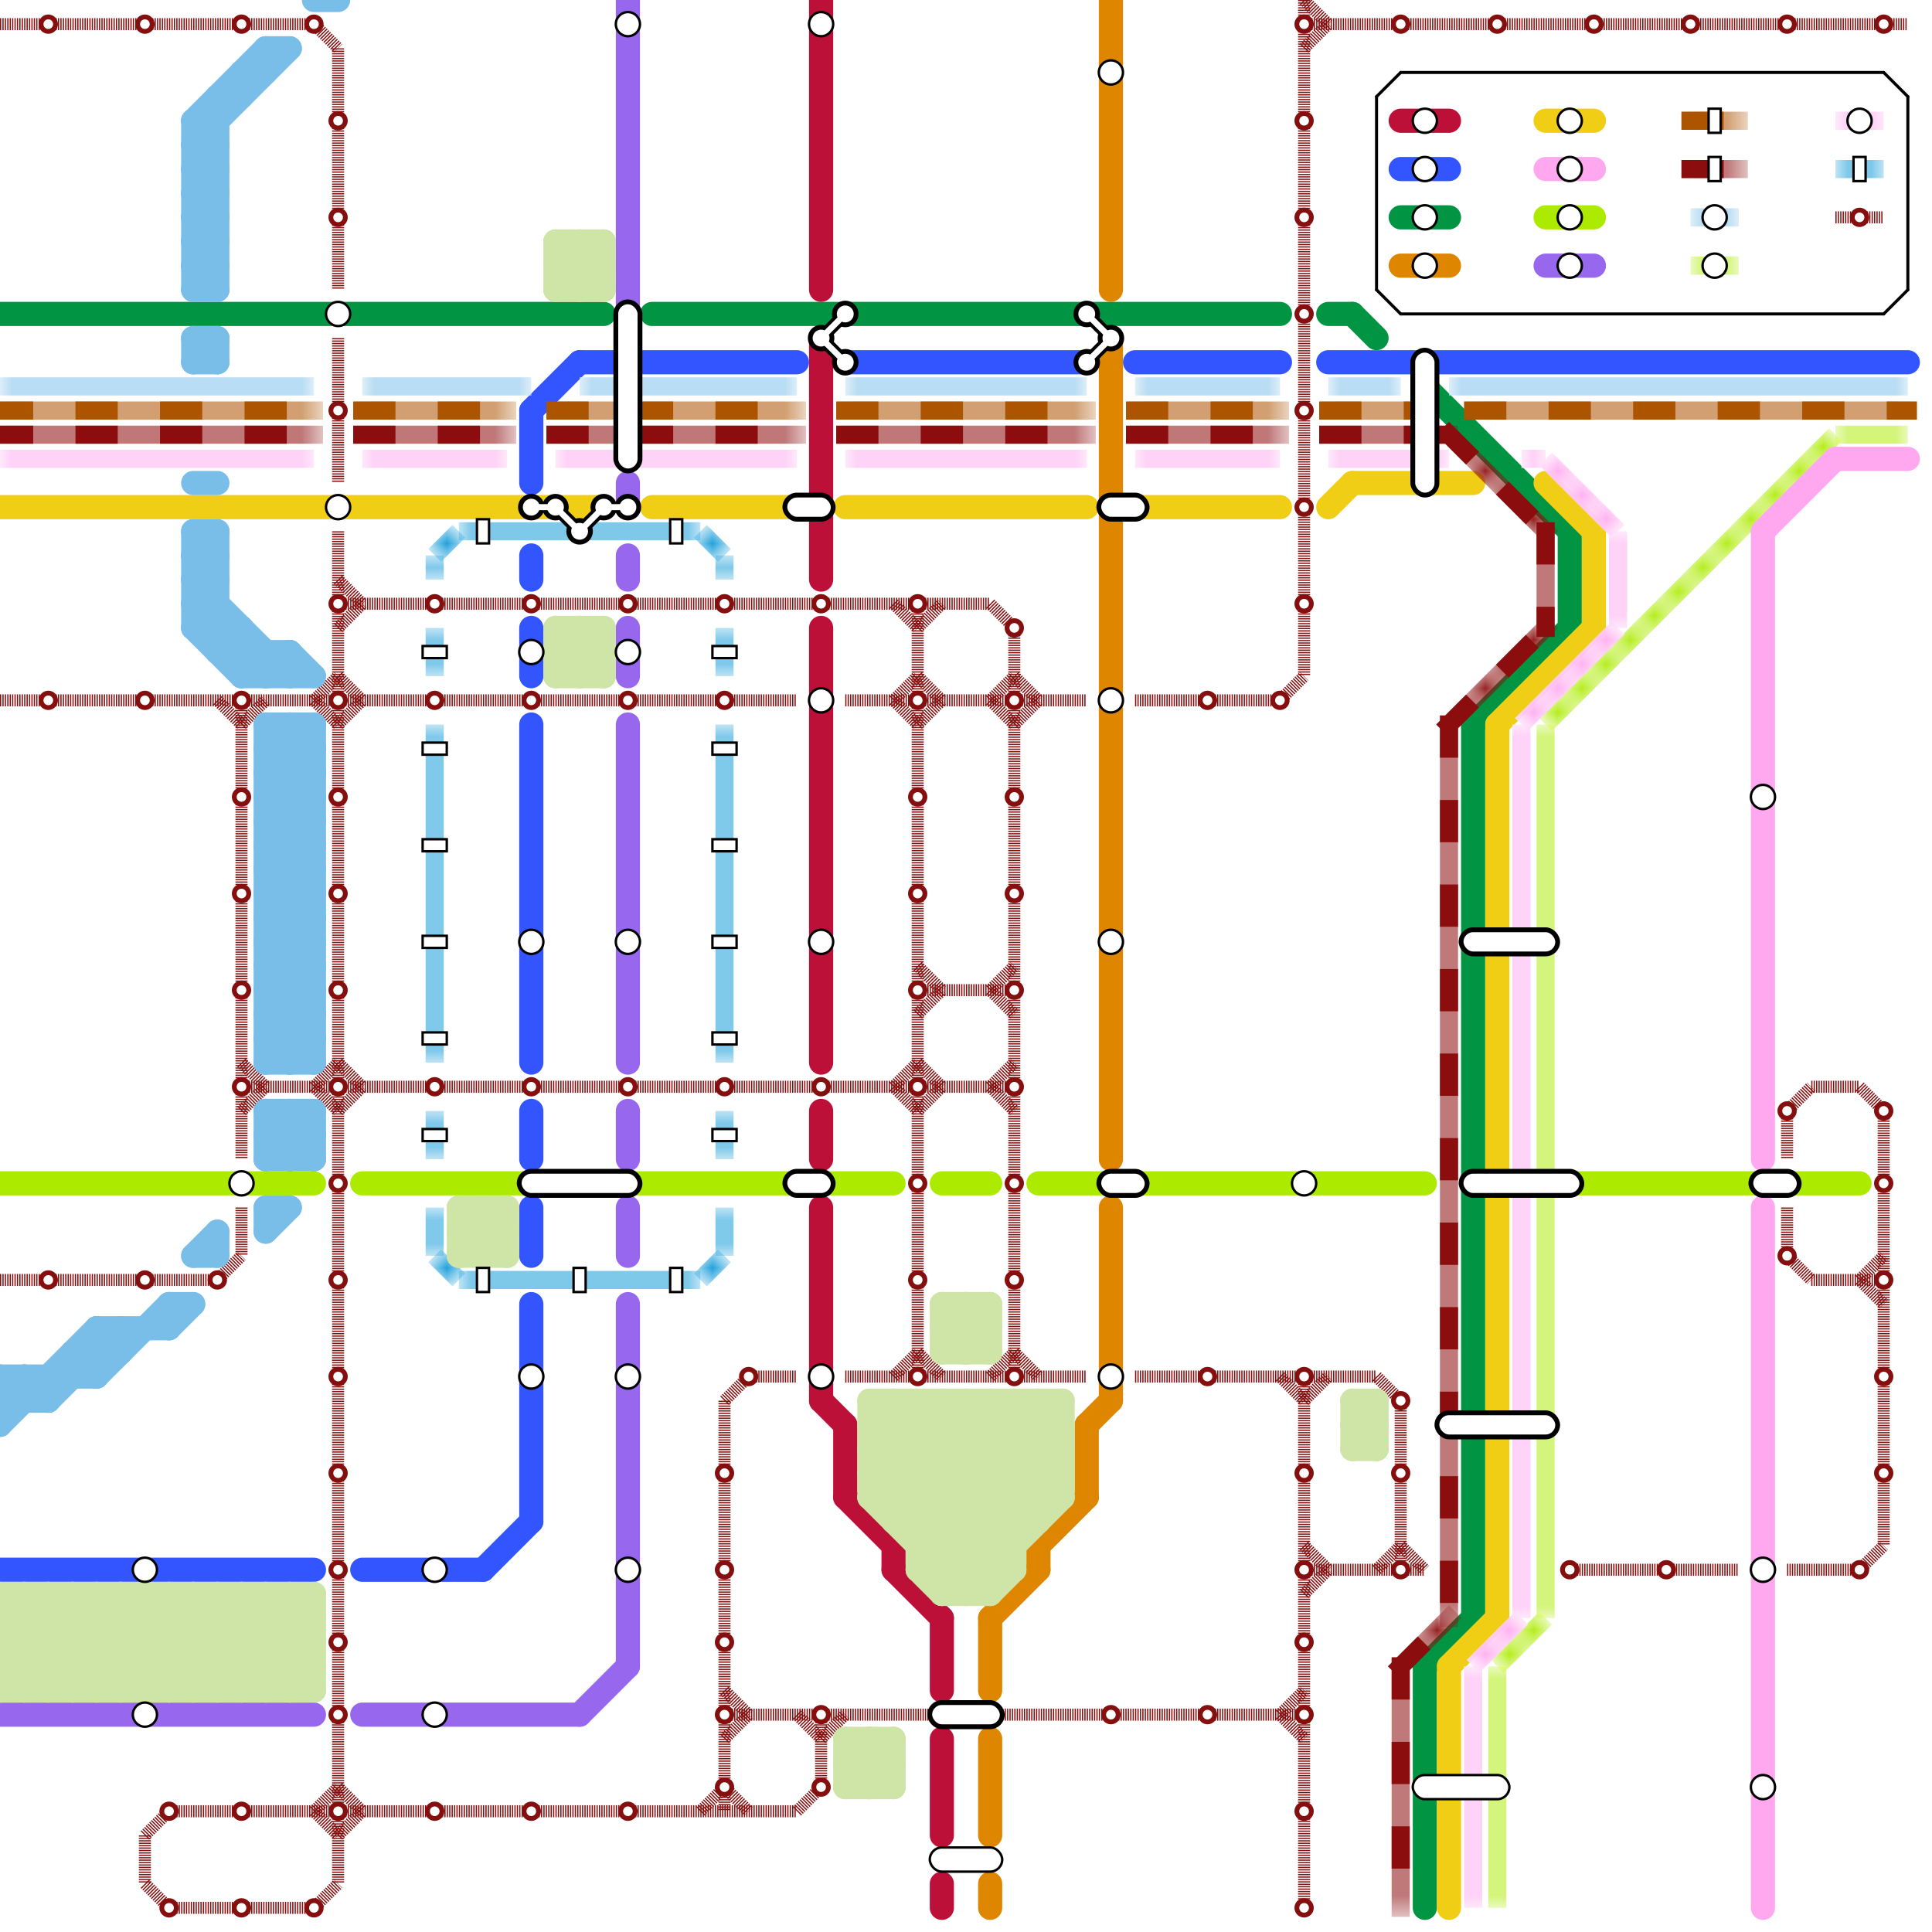 
<svg version="1.1" xmlns="http://www.w3.org/2000/svg" viewBox="0 0 80 80">
<style>text { font: 1px Helvetica; font-weight: 600; white-space: pre; dominant-baseline: central; } line { stroke-width: 1; fill: none; stroke-linecap: round; stroke-linejoin: round; } .c0 { stroke: #009443 } .c1 { stroke: #df8600 } .c2 { stroke: #bd1038 } .c3 { stroke: #aceb00 } .c4 { stroke: #f0ce15 } .c5 { stroke: #ffa8ef } .c6 { stroke: #0896d7 } .c7 { stroke: #9768ee } .c8 { stroke: #3355ff } .c9 { stroke: #000000 } .c10 { stroke: #850f0f } .c11 { stroke: #79bde9 } .c12 { stroke: #cfe4a7 } .c13 { stroke: #ad5401 } .c14 { stroke: #8c0d0d } .lco2 { stroke-width: 0.45; stroke-linecap: butt; }.lco2 { stroke-width: 0.45; stroke-linecap: butt; }.lho2 { stroke-width: 0.45; stroke-linecap: butt; }.lco2 { stroke-width: 0.45; stroke-linecap: butt; }.lsw2 { stroke-width: 0.562; stroke-linecap: square; }.lsw2 { stroke-width: 0.562; stroke-linecap: square; }.w3 { stroke-width: .5; }.w1 { stroke-width: 1; }.w5 { stroke-width: .125; }.w2 { stroke-width: .75; }.l6 { stroke-linecap: butt; }.l12 { stroke-linecap: butt; }.l4 { stroke-dasharray: .05 .05; stroke-linecap: butt; }.l9 { stroke-dasharray: 1 2.5; stroke-linecap: square; }.sl-sq { stroke-linecap: square; }</style><style>.lxco { stroke: #000; stroke-width: 0.525; fill: #fff; stroke-linecap: square; } .lxci { stroke: #fff; stroke-width: 0.25; fill: #fff; stroke-linecap: square; } </style><defs><g id="l"><circle r="0.45" fill="#fff" stroke="#000" stroke-width="0.2"/></g><g id="ct-xf"><circle r="0.5" fill="#fff" stroke="#000" stroke-width="0.2"/></g><g id="ct"><circle r="0.5" fill="#fff" stroke="#000" stroke-width="0.1"/></g><g id="csm-850f0f"><circle r="0.4" fill="#850f0f"/><circle r="0.2" fill="#fff"/></g></defs><filter id="fco" filterUnits="userSpaceOnUse"><feBlend in="SourceGraphic" in2="SourceGraphic" mode="screen"/></filter><line class="c0 " x1="58" y1="9" x2="60" y2="9"/><line class="c0 " x1="56" y1="13" x2="57" y2="14"/><line class="c0 " x1="0" y1="13" x2="25" y2="13"/><line class="c0 " x1="59" y1="16" x2="65" y2="22"/><line class="c0 " x1="65" y1="22" x2="65" y2="26"/><line class="c0 " x1="55" y1="13" x2="56" y2="13"/><line class="c0 " x1="59" y1="69" x2="61" y2="67"/><line class="c0 " x1="59" y1="69" x2="59" y2="79"/><line class="c0 " x1="61" y1="30" x2="61" y2="67"/><line class="c0 " x1="61" y1="30" x2="65" y2="26"/><line class="c0 " x1="27" y1="13" x2="53" y2="13"/><line class="c1 " x1="46" y1="14" x2="46" y2="48"/><line class="c1 " x1="41" y1="78" x2="41" y2="79"/><line class="c1 " x1="58" y1="11" x2="60" y2="11"/><line class="c1 " x1="46" y1="0" x2="46" y2="12"/><line class="c1 " x1="43" y1="64" x2="45" y2="62"/><line class="c1 " x1="45" y1="59" x2="46" y2="58"/><line class="c1 " x1="46" y1="50" x2="46" y2="58"/><line class="c1 " x1="41" y1="72" x2="41" y2="76"/><line class="c1 " x1="41" y1="67" x2="43" y2="65"/><line class="c1 " x1="41" y1="67" x2="41" y2="70"/><line class="c1 " x1="45" y1="59" x2="45" y2="62"/><line class="c1 " x1="43" y1="64" x2="43" y2="65"/><line class="c2 " x1="34" y1="26" x2="34" y2="44"/><line class="c2 " x1="34" y1="46" x2="34" y2="48"/><line class="c2 " x1="34" y1="50" x2="34" y2="58"/><line class="c2 " x1="39" y1="72" x2="39" y2="76"/><line class="c2 " x1="34" y1="58" x2="35" y2="59"/><line class="c2 " x1="39" y1="78" x2="39" y2="79"/><line class="c2 " x1="34" y1="14" x2="34" y2="24"/><line class="c2 " x1="37" y1="65" x2="39" y2="67"/><line class="c2 " x1="35" y1="59" x2="35" y2="62"/><line class="c2 " x1="35" y1="62" x2="37" y2="64"/><line class="c2 " x1="39" y1="67" x2="39" y2="70"/><line class="c2 " x1="34" y1="0" x2="34" y2="12"/><line class="c2 " x1="37" y1="64" x2="37" y2="65"/><line class="c2 " x1="58" y1="5" x2="60" y2="5"/><line class="c3 " x1="39" y1="49" x2="41" y2="49"/><line class="c3 " x1="0" y1="49" x2="13" y2="49"/><line class="c3 " x1="65" y1="49" x2="77" y2="49"/><line class="c3 " x1="43" y1="49" x2="59" y2="49"/><line class="c3 " x1="64" y1="9" x2="66" y2="9"/><line class="c3 " x1="15" y1="49" x2="37" y2="49"/><mask id="k4-2-1" maskUnits="userSpaceOnUse"><line class="w2 l12" x1="76" y1="18" x2="79" y2="18" stroke="#fff"/><line class="lco2" x1="76" y1="18" x2="79" y2="18" stroke="#000"/></mask><line class="c3 w2 l12" x1="76" y1="18" x2="79" y2="18" filter="url(#fco)"/><line class="c3 w2 l12" x1="76" y1="18" x2="79" y2="18" mask="url(#k4-2-1)"/><mask id="k4-2-2" maskUnits="userSpaceOnUse"><line class="w2 l12" x1="64" y1="30" x2="76" y2="18" stroke="#fff"/><line class="lco2" x1="64" y1="30" x2="76" y2="18" stroke="#000"/></mask><line class="c3 w2 l12" x1="64" y1="30" x2="76" y2="18" filter="url(#fco)"/><line class="c3 w2 l12" x1="64" y1="30" x2="76" y2="18" mask="url(#k4-2-2)"/><mask id="k4-2-3" maskUnits="userSpaceOnUse"><line class="w2 l12" x1="64" y1="30" x2="64" y2="67" stroke="#fff"/><line class="lco2" x1="64" y1="30" x2="64" y2="67" stroke="#000"/></mask><line class="c3 w2 l12" x1="64" y1="30" x2="64" y2="67" filter="url(#fco)"/><line class="c3 w2 l12" x1="64" y1="30" x2="64" y2="67" mask="url(#k4-2-3)"/><mask id="k4-2-4" maskUnits="userSpaceOnUse"><line class="w2 l12" x1="70" y1="11" x2="72" y2="11" stroke="#fff"/><line class="lco2" x1="70" y1="11" x2="72" y2="11" stroke="#000"/></mask><line class="c3 w2 l12" x1="70" y1="11" x2="72" y2="11" filter="url(#fco)"/><line class="c3 w2 l12" x1="70" y1="11" x2="72" y2="11" mask="url(#k4-2-4)"/><mask id="k4-2-5" maskUnits="userSpaceOnUse"><line class="w2 l12" x1="62" y1="69" x2="64" y2="67" stroke="#fff"/><line class="lco2" x1="62" y1="69" x2="64" y2="67" stroke="#000"/></mask><line class="c3 w2 l12" x1="62" y1="69" x2="64" y2="67" filter="url(#fco)"/><line class="c3 w2 l12" x1="62" y1="69" x2="64" y2="67" mask="url(#k4-2-5)"/><mask id="k4-2-6" maskUnits="userSpaceOnUse"><line class="w2 l12" x1="62" y1="69" x2="62" y2="79" stroke="#fff"/><line class="lco2" x1="62" y1="69" x2="62" y2="79" stroke="#000"/></mask><line class="c3 w2 l12" x1="62" y1="69" x2="62" y2="79" filter="url(#fco)"/><line class="c3 w2 l12" x1="62" y1="69" x2="62" y2="79" mask="url(#k4-2-6)"/><line class="c4 " x1="66" y1="22" x2="66" y2="26"/><line class="c4 " x1="64" y1="20" x2="66" y2="22"/><line class="c4 " x1="0" y1="21" x2="25" y2="21"/><line class="c4 " x1="60" y1="69" x2="62" y2="67"/><line class="c4 " x1="60" y1="69" x2="60" y2="79"/><line class="c4 " x1="47" y1="21" x2="53" y2="21"/><line class="c4 " x1="56" y1="20" x2="61" y2="20"/><line class="c4 " x1="62" y1="30" x2="62" y2="67"/><line class="c4 " x1="64" y1="5" x2="66" y2="5"/><line class="c4 " x1="35" y1="21" x2="45" y2="21"/><line class="c4 " x1="27" y1="21" x2="33" y2="21"/><line class="c4 " x1="62" y1="30" x2="66" y2="26"/><line class="c4 " x1="55" y1="21" x2="56" y2="20"/><line class="c5 " x1="76" y1="19" x2="79" y2="19"/><line class="c5 " x1="64" y1="7" x2="66" y2="7"/><line class="c5 " x1="73" y1="22" x2="76" y2="19"/><line class="c5 " x1="73" y1="22" x2="73" y2="48"/><line class="c5 " x1="73" y1="50" x2="73" y2="79"/><mask id="k6-2-1" maskUnits="userSpaceOnUse"><line class="w2 l12" x1="63" y1="19" x2="64" y2="19" stroke="#fff"/><line class="lco2" x1="63" y1="19" x2="64" y2="19" stroke="#000"/></mask><line class="c5 w2 l12" x1="63" y1="19" x2="64" y2="19" filter="url(#fco)"/><line class="c5 w2 l12" x1="63" y1="19" x2="64" y2="19" mask="url(#k6-2-1)"/><mask id="k6-2-2" maskUnits="userSpaceOnUse"><line class="w2 l12" x1="61" y1="69" x2="61" y2="79" stroke="#fff"/><line class="lco2" x1="61" y1="69" x2="61" y2="79" stroke="#000"/></mask><line class="c5 w2 l12" x1="61" y1="69" x2="61" y2="79" filter="url(#fco)"/><line class="c5 w2 l12" x1="61" y1="69" x2="61" y2="79" mask="url(#k6-2-2)"/><mask id="k6-2-3" maskUnits="userSpaceOnUse"><line class="w2 l12" x1="63" y1="30" x2="67" y2="26" stroke="#fff"/><line class="lco2" x1="63" y1="30" x2="67" y2="26" stroke="#000"/></mask><line class="c5 w2 l12" x1="63" y1="30" x2="67" y2="26" filter="url(#fco)"/><line class="c5 w2 l12" x1="63" y1="30" x2="67" y2="26" mask="url(#k6-2-3)"/><mask id="k6-2-4" maskUnits="userSpaceOnUse"><line class="w2 l12" x1="23" y1="19" x2="33" y2="19" stroke="#fff"/><line class="lco2" x1="23" y1="19" x2="33" y2="19" stroke="#000"/></mask><line class="c5 w2 l12" x1="23" y1="19" x2="33" y2="19" filter="url(#fco)"/><line class="c5 w2 l12" x1="23" y1="19" x2="33" y2="19" mask="url(#k6-2-4)"/><mask id="k6-2-5" maskUnits="userSpaceOnUse"><line class="w2 l12" x1="0" y1="19" x2="13" y2="19" stroke="#fff"/><line class="lco2" x1="0" y1="19" x2="13" y2="19" stroke="#000"/></mask><line class="c5 w2 l12" x1="0" y1="19" x2="13" y2="19" filter="url(#fco)"/><line class="c5 w2 l12" x1="0" y1="19" x2="13" y2="19" mask="url(#k6-2-5)"/><mask id="k6-2-6" maskUnits="userSpaceOnUse"><line class="w2 l12" x1="55" y1="19" x2="60" y2="19" stroke="#fff"/><line class="lco2" x1="55" y1="19" x2="60" y2="19" stroke="#000"/></mask><line class="c5 w2 l12" x1="55" y1="19" x2="60" y2="19" filter="url(#fco)"/><line class="c5 w2 l12" x1="55" y1="19" x2="60" y2="19" mask="url(#k6-2-6)"/><mask id="k6-2-7" maskUnits="userSpaceOnUse"><line class="w2 l12" x1="47" y1="19" x2="53" y2="19" stroke="#fff"/><line class="lco2" x1="47" y1="19" x2="53" y2="19" stroke="#000"/></mask><line class="c5 w2 l12" x1="47" y1="19" x2="53" y2="19" filter="url(#fco)"/><line class="c5 w2 l12" x1="47" y1="19" x2="53" y2="19" mask="url(#k6-2-7)"/><mask id="k6-2-8" maskUnits="userSpaceOnUse"><line class="w2 l12" x1="67" y1="22" x2="67" y2="26" stroke="#fff"/><line class="lco2" x1="67" y1="22" x2="67" y2="26" stroke="#000"/></mask><line class="c5 w2 l12" x1="67" y1="22" x2="67" y2="26" filter="url(#fco)"/><line class="c5 w2 l12" x1="67" y1="22" x2="67" y2="26" mask="url(#k6-2-8)"/><mask id="k6-2-9" maskUnits="userSpaceOnUse"><line class="w2 l12" x1="76" y1="5" x2="78" y2="5" stroke="#fff"/><line class="lco2" x1="76" y1="5" x2="78" y2="5" stroke="#000"/></mask><line class="c5 w2 l12" x1="76" y1="5" x2="78" y2="5" filter="url(#fco)"/><line class="c5 w2 l12" x1="76" y1="5" x2="78" y2="5" mask="url(#k6-2-9)"/><mask id="k6-2-10" maskUnits="userSpaceOnUse"><line class="w2 l12" x1="63" y1="30" x2="63" y2="67" stroke="#fff"/><line class="lco2" x1="63" y1="30" x2="63" y2="67" stroke="#000"/></mask><line class="c5 w2 l12" x1="63" y1="30" x2="63" y2="67" filter="url(#fco)"/><line class="c5 w2 l12" x1="63" y1="30" x2="63" y2="67" mask="url(#k6-2-10)"/><mask id="k6-2-11" maskUnits="userSpaceOnUse"><line class="w2 l12" x1="64" y1="19" x2="67" y2="22" stroke="#fff"/><line class="lco2" x1="64" y1="19" x2="67" y2="22" stroke="#000"/></mask><line class="c5 w2 l12" x1="64" y1="19" x2="67" y2="22" filter="url(#fco)"/><line class="c5 w2 l12" x1="64" y1="19" x2="67" y2="22" mask="url(#k6-2-11)"/><mask id="k6-2-12" maskUnits="userSpaceOnUse"><line class="w2 l12" x1="61" y1="69" x2="63" y2="67" stroke="#fff"/><line class="lco2" x1="61" y1="69" x2="63" y2="67" stroke="#000"/></mask><line class="c5 w2 l12" x1="61" y1="69" x2="63" y2="67" filter="url(#fco)"/><line class="c5 w2 l12" x1="61" y1="69" x2="63" y2="67" mask="url(#k6-2-12)"/><mask id="k6-2-13" maskUnits="userSpaceOnUse"><line class="w2 l12" x1="15" y1="19" x2="21" y2="19" stroke="#fff"/><line class="lco2" x1="15" y1="19" x2="21" y2="19" stroke="#000"/></mask><line class="c5 w2 l12" x1="15" y1="19" x2="21" y2="19" filter="url(#fco)"/><line class="c5 w2 l12" x1="15" y1="19" x2="21" y2="19" mask="url(#k6-2-13)"/><mask id="k6-2-14" maskUnits="userSpaceOnUse"><line class="w2 l12" x1="35" y1="19" x2="45" y2="19" stroke="#fff"/><line class="lco2" x1="35" y1="19" x2="45" y2="19" stroke="#000"/></mask><line class="c5 w2 l12" x1="35" y1="19" x2="45" y2="19" filter="url(#fco)"/><line class="c5 w2 l12" x1="35" y1="19" x2="45" y2="19" mask="url(#k6-2-14)"/><mask id="k7-1-1" maskUnits="userSpaceOnUse"><line class="w2 l6" x1="19" y1="22" x2="29" y2="22" stroke="#fff"/><line class="lho2" x1="19" y1="22" x2="29" y2="22" stroke="#000"/></mask><line class="c6 w2 l6" x1="19" y1="22" x2="29" y2="22" mask="url(#k7-1-1)"/><mask id="k7-1-2" maskUnits="userSpaceOnUse"><line class="w2 l6" x1="30" y1="50" x2="30" y2="52" stroke="#fff"/><line class="lho2" x1="30" y1="50" x2="30" y2="52" stroke="#000"/></mask><line class="c6 w2 l6" x1="30" y1="50" x2="30" y2="52" mask="url(#k7-1-2)"/><mask id="k7-1-3" maskUnits="userSpaceOnUse"><line class="w2 l6" x1="29" y1="53" x2="30" y2="52" stroke="#fff"/><line class="lho2" x1="29" y1="53" x2="30" y2="52" stroke="#000"/></mask><line class="c6 w2 l6" x1="29" y1="53" x2="30" y2="52" mask="url(#k7-1-3)"/><mask id="k7-1-4" maskUnits="userSpaceOnUse"><line class="w2 l6" x1="30" y1="30" x2="30" y2="44" stroke="#fff"/><line class="lho2" x1="30" y1="30" x2="30" y2="44" stroke="#000"/></mask><line class="c6 w2 l6" x1="30" y1="30" x2="30" y2="44" mask="url(#k7-1-4)"/><mask id="k7-1-5" maskUnits="userSpaceOnUse"><line class="w2 l6" x1="18" y1="52" x2="19" y2="53" stroke="#fff"/><line class="lho2" x1="18" y1="52" x2="19" y2="53" stroke="#000"/></mask><line class="c6 w2 l6" x1="18" y1="52" x2="19" y2="53" mask="url(#k7-1-5)"/><mask id="k7-1-6" maskUnits="userSpaceOnUse"><line class="w2 l6" x1="30" y1="46" x2="30" y2="48" stroke="#fff"/><line class="lho2" x1="30" y1="46" x2="30" y2="48" stroke="#000"/></mask><line class="c6 w2 l6" x1="30" y1="46" x2="30" y2="48" mask="url(#k7-1-6)"/><mask id="k7-1-7" maskUnits="userSpaceOnUse"><line class="w2 l6" x1="18" y1="26" x2="18" y2="28" stroke="#fff"/><line class="lho2" x1="18" y1="26" x2="18" y2="28" stroke="#000"/></mask><line class="c6 w2 l6" x1="18" y1="26" x2="18" y2="28" mask="url(#k7-1-7)"/><mask id="k7-1-8" maskUnits="userSpaceOnUse"><line class="w2 l6" x1="30" y1="23" x2="30" y2="24" stroke="#fff"/><line class="lho2" x1="30" y1="23" x2="30" y2="24" stroke="#000"/></mask><line class="c6 w2 l6" x1="30" y1="23" x2="30" y2="24" mask="url(#k7-1-8)"/><mask id="k7-1-9" maskUnits="userSpaceOnUse"><line class="w2 l6" x1="18" y1="46" x2="18" y2="48" stroke="#fff"/><line class="lho2" x1="18" y1="46" x2="18" y2="48" stroke="#000"/></mask><line class="c6 w2 l6" x1="18" y1="46" x2="18" y2="48" mask="url(#k7-1-9)"/><mask id="k7-1-10" maskUnits="userSpaceOnUse"><line class="w2 l6" x1="18" y1="50" x2="18" y2="52" stroke="#fff"/><line class="lho2" x1="18" y1="50" x2="18" y2="52" stroke="#000"/></mask><line class="c6 w2 l6" x1="18" y1="50" x2="18" y2="52" mask="url(#k7-1-10)"/><mask id="k7-1-11" maskUnits="userSpaceOnUse"><line class="w2 l6" x1="18" y1="23" x2="19" y2="22" stroke="#fff"/><line class="lho2" x1="18" y1="23" x2="19" y2="22" stroke="#000"/></mask><line class="c6 w2 l6" x1="18" y1="23" x2="19" y2="22" mask="url(#k7-1-11)"/><mask id="k7-1-12" maskUnits="userSpaceOnUse"><line class="w2 l6" x1="30" y1="26" x2="30" y2="28" stroke="#fff"/><line class="lho2" x1="30" y1="26" x2="30" y2="28" stroke="#000"/></mask><line class="c6 w2 l6" x1="30" y1="26" x2="30" y2="28" mask="url(#k7-1-12)"/><mask id="k7-1-13" maskUnits="userSpaceOnUse"><line class="w2 l6" x1="29" y1="22" x2="30" y2="23" stroke="#fff"/><line class="lho2" x1="29" y1="22" x2="30" y2="23" stroke="#000"/></mask><line class="c6 w2 l6" x1="29" y1="22" x2="30" y2="23" mask="url(#k7-1-13)"/><mask id="k7-1-14" maskUnits="userSpaceOnUse"><line class="w2 l6" x1="76" y1="7" x2="78" y2="7" stroke="#fff"/><line class="lho2" x1="76" y1="7" x2="78" y2="7" stroke="#000"/></mask><line class="c6 w2 l6" x1="76" y1="7" x2="78" y2="7" mask="url(#k7-1-14)"/><mask id="k7-1-15" maskUnits="userSpaceOnUse"><line class="w2 l6" x1="18" y1="30" x2="18" y2="44" stroke="#fff"/><line class="lho2" x1="18" y1="30" x2="18" y2="44" stroke="#000"/></mask><line class="c6 w2 l6" x1="18" y1="30" x2="18" y2="44" mask="url(#k7-1-15)"/><mask id="k7-1-16" maskUnits="userSpaceOnUse"><line class="w2 l6" x1="18" y1="23" x2="18" y2="24" stroke="#fff"/><line class="lho2" x1="18" y1="23" x2="18" y2="24" stroke="#000"/></mask><line class="c6 w2 l6" x1="18" y1="23" x2="18" y2="24" mask="url(#k7-1-16)"/><mask id="k7-1-17" maskUnits="userSpaceOnUse"><line class="w2 l6" x1="19" y1="53" x2="29" y2="53" stroke="#fff"/><line class="lho2" x1="19" y1="53" x2="29" y2="53" stroke="#000"/></mask><line class="c6 w2 l6" x1="19" y1="53" x2="29" y2="53" mask="url(#k7-1-17)"/><line class="c7 " x1="26" y1="20" x2="26" y2="21"/><line class="c7 " x1="26" y1="23" x2="26" y2="24"/><line class="c7 " x1="64" y1="11" x2="66" y2="11"/><line class="c7 " x1="15" y1="71" x2="24" y2="71"/><line class="c7 " x1="24" y1="71" x2="26" y2="69"/><line class="c7 " x1="26" y1="26" x2="26" y2="28"/><line class="c7 " x1="26" y1="50" x2="26" y2="52"/><line class="c7 " x1="26" y1="54" x2="26" y2="69"/><line class="c7 " x1="26" y1="30" x2="26" y2="44"/><line class="c7 " x1="0" y1="71" x2="13" y2="71"/><line class="c7 " x1="26" y1="0" x2="26" y2="14"/><line class="c7 " x1="26" y1="46" x2="26" y2="48"/><line class="c8 " x1="22" y1="30" x2="22" y2="44"/><line class="c8 " x1="20" y1="65" x2="22" y2="63"/><line class="c8 " x1="22" y1="26" x2="22" y2="28"/><line class="c8 " x1="22" y1="54" x2="22" y2="63"/><line class="c8 " x1="47" y1="15" x2="53" y2="15"/><line class="c8 " x1="55" y1="15" x2="79" y2="15"/><line class="c8 " x1="22" y1="50" x2="22" y2="52"/><line class="c8 " x1="0" y1="65" x2="13" y2="65"/><line class="c8 " x1="22" y1="17" x2="24" y2="15"/><line class="c8 " x1="22" y1="17" x2="22" y2="20"/><line class="c8 " x1="24" y1="15" x2="33" y2="15"/><line class="c8 " x1="22" y1="46" x2="22" y2="48"/><line class="c8 " x1="22" y1="23" x2="22" y2="24"/><line class="c8 " x1="15" y1="65" x2="20" y2="65"/><line class="c8 " x1="35" y1="15" x2="45" y2="15"/><line class="c8 " x1="58" y1="7" x2="60" y2="7"/><line class="c9 w5" x1="57" y1="4" x2="57" y2="12"/><line class="c9 w5" x1="78" y1="3" x2="79" y2="4"/><line class="c9 w5" x1="58" y1="3" x2="78" y2="3"/><line class="c9 w5" x1="57" y1="4" x2="58" y2="3"/><line class="c9 w5" x1="79" y1="4" x2="79" y2="12"/><line class="c9 w5" x1="57" y1="12" x2="58" y2="13"/><line class="c9 w5" x1="58" y1="13" x2="78" y2="13"/><line class="c9 w5" x1="78" y1="13" x2="79" y2="12"/><line class="c10 w3 l4" x1="0" y1="29" x2="33" y2="29"/><line class="c10 w3 l4" x1="13" y1="75" x2="14" y2="76"/><line class="c10 w3 l4" x1="30" y1="58" x2="31" y2="57"/><line class="c10 w3 l4" x1="34" y1="72" x2="35" y2="71"/><line class="c10 w3 l4" x1="0" y1="53" x2="9" y2="53"/><line class="c10 w3 l4" x1="0" y1="1" x2="13" y2="1"/><line class="c10 w3 l4" x1="37" y1="25" x2="38" y2="26"/><line class="c10 w3 l4" x1="74" y1="50" x2="74" y2="52"/><line class="c10 w3 l4" x1="14" y1="2" x2="14" y2="12"/><line class="c10 w3 l4" x1="35" y1="29" x2="45" y2="29"/><line class="c10 w3 l4" x1="38" y1="30" x2="39" y2="29"/><line class="c10 w3 l4" x1="41" y1="45" x2="42" y2="44"/><line class="c10 w3 l4" x1="14" y1="28" x2="15" y2="29"/><line class="c10 w3 l4" x1="30" y1="70" x2="31" y2="71"/><line class="c10 w3 l4" x1="41" y1="57" x2="42" y2="56"/><line class="c10 w3 l4" x1="77" y1="53" x2="78" y2="52"/><line class="c10 w3 l4" x1="47" y1="29" x2="53" y2="29"/><line class="c10 w3 l4" x1="41" y1="29" x2="42" y2="30"/><line class="c10 w3 l4" x1="38" y1="42" x2="39" y2="41"/><line class="c10 w3 l4" x1="76" y1="9" x2="78" y2="9"/><line class="c10 w3 l4" x1="14" y1="46" x2="15" y2="45"/><line class="c10 w3 l4" x1="30" y1="74" x2="31" y2="75"/><line class="c10 w3 l4" x1="54" y1="58" x2="55" y2="57"/><line class="c10 w3 l4" x1="41" y1="45" x2="42" y2="46"/><line class="c10 w3 l4" x1="33" y1="71" x2="34" y2="72"/><line class="c10 w3 l4" x1="77" y1="53" x2="78" y2="54"/><line class="c10 w3 l4" x1="58" y1="58" x2="58" y2="65"/><line class="c10 w3 l4" x1="54" y1="0" x2="55" y2="1"/><line class="c10 w3 l4" x1="13" y1="45" x2="14" y2="44"/><line class="c10 w3 l4" x1="77" y1="45" x2="78" y2="46"/><line class="c10 w3 l4" x1="34" y1="71" x2="34" y2="74"/><line class="c10 w3 l4" x1="10" y1="44" x2="11" y2="45"/><line class="c10 w3 l4" x1="54" y1="64" x2="55" y2="65"/><line class="c10 w3 l4" x1="6" y1="76" x2="6" y2="78"/><line class="c10 w3 l4" x1="37" y1="45" x2="38" y2="44"/><line class="c10 w3 l4" x1="38" y1="56" x2="39" y2="57"/><line class="c10 w3 l4" x1="75" y1="45" x2="77" y2="45"/><line class="c10 w3 l4" x1="10" y1="45" x2="42" y2="45"/><line class="c10 w3 l4" x1="54" y1="1" x2="79" y2="1"/><line class="c10 w3 l4" x1="47" y1="57" x2="57" y2="57"/><line class="c10 w3 l4" x1="7" y1="79" x2="13" y2="79"/><line class="c10 w3 l4" x1="39" y1="77" x2="41" y2="77"/><line class="c10 w3 l4" x1="13" y1="29" x2="14" y2="28"/><line class="c10 w3 l4" x1="29" y1="75" x2="30" y2="74"/><line class="c10 w3 l4" x1="37" y1="57" x2="38" y2="56"/><line class="c10 w3 l4" x1="13" y1="1" x2="14" y2="2"/><line class="c10 w3 l4" x1="13" y1="45" x2="14" y2="46"/><line class="c10 w3 l4" x1="42" y1="30" x2="43" y2="29"/><line class="c10 w3 l4" x1="14" y1="30" x2="15" y2="29"/><line class="c10 w3 l4" x1="74" y1="46" x2="74" y2="48"/><line class="c10 w3 l4" x1="37" y1="45" x2="38" y2="46"/><line class="c10 w3 l4" x1="78" y1="46" x2="78" y2="64"/><line class="c10 w3 l4" x1="58" y1="64" x2="59" y2="65"/><line class="c10 w3 l4" x1="13" y1="29" x2="14" y2="30"/><line class="c10 w3 l4" x1="54" y1="0" x2="54" y2="28"/><line class="c10 w3 l4" x1="41" y1="25" x2="42" y2="26"/><line class="c10 w3 l4" x1="42" y1="28" x2="43" y2="29"/><line class="c10 w3 l4" x1="6" y1="76" x2="7" y2="75"/><line class="c10 w3 l4" x1="10" y1="29" x2="10" y2="48"/><line class="c10 w3 l4" x1="14" y1="44" x2="15" y2="45"/><line class="c10 w3 l4" x1="77" y1="65" x2="78" y2="64"/><line class="c10 w3 l4" x1="54" y1="66" x2="55" y2="65"/><line class="c10 w3 l4" x1="38" y1="25" x2="38" y2="57"/><line class="c10 w3 l4" x1="74" y1="65" x2="77" y2="65"/><line class="c10 w3 l4" x1="6" y1="78" x2="7" y2="79"/><line class="c10 w3 l4" x1="38" y1="26" x2="39" y2="25"/><line class="c10 w3 l4" x1="41" y1="41" x2="42" y2="40"/><line class="c10 w3 l4" x1="54" y1="65" x2="59" y2="65"/><line class="c10 w3 l4" x1="35" y1="57" x2="45" y2="57"/><line class="c10 w3 l4" x1="14" y1="22" x2="14" y2="78"/><line class="c10 w3 l4" x1="30" y1="72" x2="31" y2="71"/><line class="c10 w3 l4" x1="9" y1="53" x2="10" y2="52"/><line class="c10 w3 l4" x1="65" y1="65" x2="72" y2="65"/><line class="c10 w3 l4" x1="53" y1="71" x2="54" y2="70"/><line class="c10 w3 l4" x1="38" y1="28" x2="39" y2="29"/><line class="c10 w3 l4" x1="53" y1="29" x2="54" y2="28"/><line class="c10 w3 l4" x1="37" y1="29" x2="38" y2="28"/><line class="c10 w3 l4" x1="53" y1="57" x2="54" y2="58"/><line class="c10 w3 l4" x1="30" y1="58" x2="30" y2="75"/><line class="c10 w3 l4" x1="10" y1="46" x2="11" y2="45"/><line class="c10 w3 l4" x1="38" y1="44" x2="39" y2="45"/><line class="c10 w3 l4" x1="53" y1="71" x2="54" y2="72"/><line class="c10 w3 l4" x1="13" y1="79" x2="14" y2="78"/><line class="c10 w3 l4" x1="10" y1="50" x2="10" y2="52"/><line class="c10 w3 l4" x1="14" y1="14" x2="14" y2="20"/><line class="c10 w3 l4" x1="42" y1="26" x2="42" y2="57"/><line class="c10 w3 l4" x1="14" y1="26" x2="15" y2="25"/><line class="c10 w3 l4" x1="37" y1="29" x2="38" y2="30"/><line class="c10 w3 l4" x1="31" y1="57" x2="33" y2="57"/><line class="c10 w3 l4" x1="57" y1="65" x2="58" y2="64"/><line class="c10 w3 l4" x1="42" y1="56" x2="43" y2="57"/><line class="c10 w3 l4" x1="33" y1="75" x2="34" y2="74"/><line class="c10 w3 l4" x1="54" y1="2" x2="55" y2="1"/><line class="c10 w3 l4" x1="38" y1="41" x2="42" y2="41"/><line class="c10 w3 l4" x1="41" y1="29" x2="42" y2="28"/><line class="c10 w3 l4" x1="9" y1="29" x2="10" y2="30"/><line class="c10 w3 l4" x1="57" y1="57" x2="58" y2="58"/><line class="c10 w3 l4" x1="14" y1="24" x2="15" y2="25"/><line class="c10 w3 l4" x1="14" y1="25" x2="41" y2="25"/><line class="c10 w3 l4" x1="41" y1="41" x2="42" y2="42"/><line class="c10 w3 l4" x1="14" y1="76" x2="15" y2="75"/><line class="c10 w3 l4" x1="10" y1="30" x2="11" y2="29"/><line class="c10 w3 l4" x1="54" y1="57" x2="54" y2="79"/><line class="c10 w3 l4" x1="38" y1="40" x2="39" y2="41"/><line class="c10 w3 l4" x1="38" y1="46" x2="39" y2="45"/><line class="c10 w3 l4" x1="13" y1="75" x2="14" y2="74"/><line class="c10 w3 l4" x1="14" y1="74" x2="15" y2="75"/><line class="c10 w3 l4" x1="74" y1="46" x2="75" y2="45"/><line class="c10 w3 l4" x1="74" y1="52" x2="75" y2="53"/><line class="c10 w3 l4" x1="30" y1="71" x2="54" y2="71"/><line class="c10 w3 l4" x1="75" y1="53" x2="78" y2="53"/><line class="c10 w3 l4" x1="7" y1="75" x2="33" y2="75"/><line class="c11 " x1="8" y1="5" x2="9" y2="5"/><line class="c11 " x1="8" y1="5" x2="11" y2="2"/><line class="c11 " x1="8" y1="7" x2="9" y2="7"/><line class="c11 " x1="8" y1="25" x2="9" y2="24"/><line class="c11 " x1="11" y1="40" x2="13" y2="40"/><line class="c11 " x1="10" y1="3" x2="11" y2="3"/><line class="c11 " x1="0" y1="59" x2="4" y2="55"/><line class="c11 " x1="11" y1="42" x2="13" y2="42"/><line class="c11 " x1="8" y1="22" x2="8" y2="26"/><line class="c11 " x1="8" y1="9" x2="9" y2="10"/><line class="c11 " x1="8" y1="11" x2="9" y2="12"/><line class="c11 " x1="0" y1="58" x2="2" y2="58"/><line class="c11 " x1="3" y1="56" x2="3" y2="57"/><line class="c11 " x1="11" y1="37" x2="13" y2="39"/><line class="c11 " x1="11" y1="39" x2="13" y2="41"/><line class="c11 " x1="8" y1="23" x2="9" y2="24"/><line class="c11 " x1="12" y1="48" x2="13" y2="47"/><line class="c11 " x1="8" y1="24" x2="12" y2="28"/><line class="c11 " x1="11" y1="50" x2="11" y2="51"/><line class="c11 " x1="1" y1="57" x2="1" y2="58"/><line class="c11 " x1="12" y1="30" x2="13" y2="31"/><line class="c11 " x1="9" y1="27" x2="10" y2="26"/><line class="c11 " x1="11" y1="40" x2="13" y2="42"/><line class="c11 " x1="11" y1="46" x2="11" y2="48"/><line class="c11 " x1="11" y1="42" x2="13" y2="44"/><line class="c11 " x1="11" y1="33" x2="13" y2="31"/><line class="c11 " x1="11" y1="35" x2="13" y2="33"/><line class="c11 " x1="12" y1="46" x2="13" y2="47"/><line class="c11 " x1="8" y1="12" x2="9" y2="11"/><line class="c11 " x1="11" y1="47" x2="12" y2="46"/><line class="c11 " x1="2" y1="57" x2="2" y2="58"/><line class="c11 " x1="8" y1="26" x2="9" y2="25"/><line class="c11 " x1="12" y1="30" x2="12" y2="44"/><line class="c11 " x1="7" y1="54" x2="8" y2="54"/><line class="c11 " x1="8" y1="8" x2="9" y2="8"/><line class="c11 " x1="8" y1="10" x2="9" y2="10"/><line class="c11 " x1="11" y1="27" x2="11" y2="28"/><line class="c11 " x1="11" y1="33" x2="13" y2="33"/><line class="c11 " x1="11" y1="35" x2="13" y2="35"/><line class="c11 " x1="11" y1="47" x2="12" y2="48"/><line class="c11 " x1="8" y1="52" x2="9" y2="51"/><line class="c11 " x1="11" y1="47" x2="13" y2="47"/><line class="c11 " x1="8" y1="14" x2="9" y2="15"/><line class="c11 " x1="13" y1="30" x2="13" y2="44"/><line class="c11 " x1="8" y1="6" x2="9" y2="7"/><line class="c11 " x1="8" y1="26" x2="10" y2="26"/><line class="c11 " x1="9" y1="27" x2="12" y2="27"/><line class="c11 " x1="4" y1="57" x2="7" y2="54"/><line class="c11 " x1="11" y1="2" x2="12" y2="2"/><line class="c11 " x1="8" y1="5" x2="8" y2="12"/><line class="c11 " x1="11" y1="50" x2="12" y2="50"/><line class="c11 " x1="11" y1="33" x2="13" y2="35"/><line class="c11 " x1="11" y1="35" x2="13" y2="37"/><line class="c11 " x1="11" y1="2" x2="11" y2="3"/><line class="c11 " x1="11" y1="36" x2="13" y2="34"/><line class="c11 " x1="4" y1="55" x2="5" y2="56"/><line class="c11 " x1="11" y1="38" x2="13" y2="36"/><line class="c11 " x1="8" y1="7" x2="9" y2="6"/><line class="c11 " x1="11" y1="48" x2="13" y2="46"/><line class="c11 " x1="9" y1="4" x2="9" y2="12"/><line class="c11 " x1="8" y1="26" x2="10" y2="28"/><line class="c11 " x1="4" y1="55" x2="4" y2="57"/><line class="c11 " x1="9" y1="4" x2="10" y2="4"/><line class="c11 " x1="8" y1="23" x2="9" y2="23"/><line class="c11 " x1="8" y1="15" x2="9" y2="15"/><line class="c11 " x1="3" y1="56" x2="4" y2="57"/><line class="c11 " x1="11" y1="36" x2="13" y2="36"/><line class="c11 " x1="4" y1="55" x2="7" y2="55"/><line class="c11 " x1="11" y1="38" x2="13" y2="38"/><line class="c11 " x1="8" y1="5" x2="9" y2="6"/><line class="c11 " x1="8" y1="7" x2="9" y2="8"/><line class="c11 " x1="11" y1="48" x2="13" y2="48"/><line class="c11 " x1="12" y1="44" x2="13" y2="43"/><line class="c11 " x1="13" y1="0" x2="14" y2="0"/><line class="c11 " x1="0" y1="57" x2="4" y2="57"/><line class="c11 " x1="12" y1="46" x2="12" y2="48"/><line class="c11 " x1="11" y1="36" x2="13" y2="38"/><line class="c11 " x1="11" y1="38" x2="13" y2="40"/><line class="c11 " x1="10" y1="28" x2="11" y2="27"/><line class="c11 " x1="11" y1="31" x2="12" y2="30"/><line class="c11 " x1="7" y1="54" x2="7" y2="55"/><line class="c11 " x1="11" y1="41" x2="13" y2="39"/><line class="c11 " x1="8" y1="8" x2="9" y2="7"/><line class="c11 " x1="9" y1="22" x2="9" y2="27"/><line class="c11 " x1="11" y1="43" x2="13" y2="41"/><line class="c11 " x1="0" y1="57" x2="0" y2="59"/><line class="c11 " x1="8" y1="10" x2="9" y2="9"/><line class="c11 " x1="8" y1="6" x2="12" y2="2"/><line class="c11 " x1="8" y1="24" x2="9" y2="23"/><line class="c11 " x1="8" y1="6" x2="9" y2="6"/><line class="c11 " x1="12" y1="27" x2="13" y2="28"/><line class="c11 " x1="11" y1="31" x2="13" y2="31"/><line class="c11 " x1="8" y1="20" x2="9" y2="20"/><line class="c11 " x1="11" y1="41" x2="13" y2="41"/><line class="c11 " x1="8" y1="8" x2="9" y2="9"/><line class="c11 " x1="11" y1="43" x2="12" y2="44"/><line class="c11 " x1="11" y1="43" x2="13" y2="43"/><line class="c11 " x1="8" y1="14" x2="8" y2="15"/><line class="c11 " x1="9" y1="51" x2="9" y2="52"/><line class="c11 " x1="8" y1="10" x2="9" y2="11"/><line class="c11 " x1="3" y1="56" x2="5" y2="56"/><line class="c11 " x1="10" y1="26" x2="10" y2="28"/><line class="c11 " x1="7" y1="55" x2="8" y2="54"/><line class="c11 " x1="8" y1="22" x2="9" y2="23"/><line class="c11 " x1="8" y1="9" x2="9" y2="9"/><line class="c11 " x1="8" y1="11" x2="9" y2="11"/><line class="c11 " x1="5" y1="55" x2="5" y2="56"/><line class="c11 " x1="10" y1="28" x2="13" y2="28"/><line class="c11 " x1="11" y1="31" x2="13" y2="33"/><line class="c11 " x1="9" y1="14" x2="9" y2="15"/><line class="c11 " x1="11" y1="41" x2="13" y2="43"/><line class="c11 " x1="11" y1="32" x2="13" y2="30"/><line class="c11 " x1="8" y1="25" x2="9" y2="25"/><line class="c11 " x1="11" y1="34" x2="13" y2="32"/><line class="c11 " x1="11" y1="44" x2="13" y2="42"/><line class="c11 " x1="1" y1="57" x2="2" y2="58"/><line class="c11 " x1="8" y1="15" x2="9" y2="14"/><line class="c11 " x1="11" y1="30" x2="13" y2="30"/><line class="c11 " x1="0" y1="57" x2="1" y2="58"/><line class="c11 " x1="11" y1="32" x2="13" y2="32"/><line class="c11 " x1="11" y1="34" x2="13" y2="34"/><line class="c11 " x1="11" y1="44" x2="13" y2="44"/><line class="c11 " x1="11" y1="46" x2="13" y2="46"/><line class="c11 " x1="10" y1="3" x2="10" y2="4"/><line class="c11 " x1="11" y1="30" x2="13" y2="32"/><line class="c11 " x1="8" y1="12" x2="9" y2="12"/><line class="c11 " x1="8" y1="14" x2="9" y2="14"/><line class="c11 " x1="11" y1="30" x2="11" y2="44"/><line class="c11 " x1="11" y1="32" x2="13" y2="34"/><line class="c11 " x1="11" y1="34" x2="13" y2="36"/><line class="c11 " x1="11" y1="46" x2="13" y2="48"/><line class="c11 " x1="11" y1="37" x2="13" y2="35"/><line class="c11 " x1="11" y1="39" x2="13" y2="37"/><line class="c11 " x1="8" y1="52" x2="9" y2="52"/><line class="c11 " x1="13" y1="46" x2="13" y2="48"/><line class="c11 " x1="11" y1="28" x2="12" y2="27"/><line class="c11 " x1="12" y1="27" x2="12" y2="28"/><line class="c11 " x1="8" y1="25" x2="11" y2="28"/><line class="c11 " x1="11" y1="40" x2="13" y2="38"/><line class="c11 " x1="8" y1="22" x2="9" y2="22"/><line class="c11 " x1="11" y1="42" x2="13" y2="40"/><line class="c11 " x1="8" y1="9" x2="9" y2="8"/><line class="c11 " x1="8" y1="24" x2="9" y2="24"/><line class="c11 " x1="8" y1="11" x2="9" y2="10"/><line class="c11 " x1="0" y1="58" x2="1" y2="57"/><line class="c11 " x1="2" y1="58" x2="5" y2="55"/><line class="c11 " x1="11" y1="37" x2="13" y2="37"/><line class="c11 " x1="11" y1="51" x2="12" y2="50"/><line class="c11 " x1="11" y1="39" x2="13" y2="39"/><line class="c11 " x1="8" y1="23" x2="9" y2="22"/><mask id="k12-2-1" maskUnits="userSpaceOnUse"><line class="w2 l12" x1="70" y1="9" x2="72" y2="9" stroke="#fff"/><line class="lco2" x1="70" y1="9" x2="72" y2="9" stroke="#000"/></mask><line class="c11 w2 l12" x1="70" y1="9" x2="72" y2="9" filter="url(#fco)"/><line class="c11 w2 l12" x1="70" y1="9" x2="72" y2="9" mask="url(#k12-2-1)"/><mask id="k12-2-2" maskUnits="userSpaceOnUse"><line class="w2 l12" x1="0" y1="16" x2="13" y2="16" stroke="#fff"/><line class="lco2" x1="0" y1="16" x2="13" y2="16" stroke="#000"/></mask><line class="c11 w2 l12" x1="0" y1="16" x2="13" y2="16" filter="url(#fco)"/><line class="c11 w2 l12" x1="0" y1="16" x2="13" y2="16" mask="url(#k12-2-2)"/><mask id="k12-2-3" maskUnits="userSpaceOnUse"><line class="w2 l12" x1="35" y1="16" x2="45" y2="16" stroke="#fff"/><line class="lco2" x1="35" y1="16" x2="45" y2="16" stroke="#000"/></mask><line class="c11 w2 l12" x1="35" y1="16" x2="45" y2="16" filter="url(#fco)"/><line class="c11 w2 l12" x1="35" y1="16" x2="45" y2="16" mask="url(#k12-2-3)"/><mask id="k12-2-4" maskUnits="userSpaceOnUse"><line class="w2 l12" x1="47" y1="16" x2="53" y2="16" stroke="#fff"/><line class="lco2" x1="47" y1="16" x2="53" y2="16" stroke="#000"/></mask><line class="c11 w2 l12" x1="47" y1="16" x2="53" y2="16" filter="url(#fco)"/><line class="c11 w2 l12" x1="47" y1="16" x2="53" y2="16" mask="url(#k12-2-4)"/><mask id="k12-2-5" maskUnits="userSpaceOnUse"><line class="w2 l12" x1="60" y1="16" x2="79" y2="16" stroke="#fff"/><line class="lco2" x1="60" y1="16" x2="79" y2="16" stroke="#000"/></mask><line class="c11 w2 l12" x1="60" y1="16" x2="79" y2="16" filter="url(#fco)"/><line class="c11 w2 l12" x1="60" y1="16" x2="79" y2="16" mask="url(#k12-2-5)"/><mask id="k12-2-6" maskUnits="userSpaceOnUse"><line class="w2 l12" x1="24" y1="16" x2="33" y2="16" stroke="#fff"/><line class="lco2" x1="24" y1="16" x2="33" y2="16" stroke="#000"/></mask><line class="c11 w2 l12" x1="24" y1="16" x2="33" y2="16" filter="url(#fco)"/><line class="c11 w2 l12" x1="24" y1="16" x2="33" y2="16" mask="url(#k12-2-6)"/><mask id="k12-2-7" maskUnits="userSpaceOnUse"><line class="w2 l12" x1="55" y1="16" x2="58" y2="16" stroke="#fff"/><line class="lco2" x1="55" y1="16" x2="58" y2="16" stroke="#000"/></mask><line class="c11 w2 l12" x1="55" y1="16" x2="58" y2="16" filter="url(#fco)"/><line class="c11 w2 l12" x1="55" y1="16" x2="58" y2="16" mask="url(#k12-2-7)"/><mask id="k12-2-8" maskUnits="userSpaceOnUse"><line class="w2 l12" x1="15" y1="16" x2="22" y2="16" stroke="#fff"/><line class="lco2" x1="15" y1="16" x2="22" y2="16" stroke="#000"/></mask><line class="c11 w2 l12" x1="15" y1="16" x2="22" y2="16" filter="url(#fco)"/><line class="c11 w2 l12" x1="15" y1="16" x2="22" y2="16" mask="url(#k12-2-8)"/><line class="c12 " x1="39" y1="58" x2="43" y2="62"/><line class="c12 " x1="56" y1="59" x2="57" y2="58"/><line class="c12 " x1="36" y1="58" x2="42" y2="64"/><line class="c12 " x1="41" y1="58" x2="44" y2="61"/><line class="c12 " x1="39" y1="55" x2="41" y2="55"/><line class="c12 " x1="38" y1="65" x2="44" y2="59"/><line class="c12 " x1="6" y1="66" x2="10" y2="70"/><line class="c12 " x1="7" y1="66" x2="7" y2="70"/><line class="c12 " x1="57" y1="58" x2="57" y2="60"/><line class="c12 " x1="23" y1="27" x2="24" y2="26"/><line class="c12 " x1="25" y1="10" x2="25" y2="12"/><line class="c12 " x1="39" y1="55" x2="40" y2="56"/><line class="c12 " x1="40" y1="58" x2="44" y2="62"/><line class="c12 " x1="56" y1="59" x2="57" y2="60"/><line class="c12 " x1="20" y1="50" x2="21" y2="51"/><line class="c12 " x1="0" y1="67" x2="13" y2="67"/><line class="c12 " x1="36" y1="59" x2="44" y2="59"/><line class="c12 " x1="36" y1="61" x2="44" y2="61"/><line class="c12 " x1="24" y1="12" x2="25" y2="11"/><line class="c12 " x1="10" y1="66" x2="13" y2="69"/><line class="c12 " x1="37" y1="62" x2="41" y2="58"/><line class="c12 " x1="36" y1="61" x2="39" y2="58"/><line class="c12 " x1="20" y1="50" x2="20" y2="52"/><line class="c12 " x1="23" y1="27" x2="24" y2="28"/><line class="c12 " x1="35" y1="72" x2="35" y2="74"/><line class="c12 " x1="4" y1="70" x2="8" y2="66"/><line class="c12 " x1="40" y1="66" x2="44" y2="62"/><line class="c12 " x1="38" y1="64" x2="44" y2="58"/><line class="c12 " x1="36" y1="72" x2="36" y2="74"/><line class="c12 " x1="23" y1="28" x2="25" y2="26"/><line class="c12 " x1="36" y1="72" x2="37" y2="73"/><line class="c12 " x1="41" y1="58" x2="41" y2="66"/><line class="c12 " x1="37" y1="63" x2="43" y2="63"/><line class="c12 " x1="38" y1="58" x2="38" y2="65"/><line class="c12 " x1="0" y1="68" x2="2" y2="66"/><line class="c12 " x1="37" y1="58" x2="42" y2="63"/><line class="c12 " x1="23" y1="11" x2="24" y2="10"/><line class="c12 " x1="36" y1="59" x2="37" y2="58"/><line class="c12 " x1="6" y1="66" x2="6" y2="70"/><line class="c12 " x1="40" y1="56" x2="41" y2="55"/><line class="c12 " x1="56" y1="58" x2="57" y2="58"/><line class="c12 " x1="56" y1="58" x2="56" y2="60"/><line class="c12 " x1="21" y1="50" x2="21" y2="52"/><line class="c12 " x1="23" y1="26" x2="25" y2="26"/><line class="c12 " x1="23" y1="28" x2="25" y2="28"/><line class="c12 " x1="36" y1="58" x2="44" y2="58"/><line class="c12 " x1="24" y1="10" x2="24" y2="12"/><line class="c12 " x1="9" y1="66" x2="13" y2="70"/><line class="c12 " x1="8" y1="70" x2="12" y2="66"/><line class="c12 " x1="0" y1="67" x2="3" y2="70"/><line class="c12 " x1="2" y1="66" x2="6" y2="70"/><line class="c12 " x1="19" y1="52" x2="21" y2="50"/><line class="c12 " x1="41" y1="54" x2="41" y2="56"/><line class="c12 " x1="0" y1="70" x2="13" y2="70"/><line class="c12 " x1="23" y1="11" x2="24" y2="12"/><line class="c12 " x1="36" y1="62" x2="44" y2="62"/><line class="c12 " x1="23" y1="11" x2="25" y2="11"/><line class="c12 " x1="40" y1="54" x2="41" y2="55"/><line class="c12 " x1="13" y1="66" x2="13" y2="70"/><line class="c12 " x1="37" y1="72" x2="37" y2="74"/><line class="c12 " x1="42" y1="58" x2="44" y2="60"/><line class="c12 " x1="35" y1="74" x2="37" y2="72"/><line class="c12 " x1="43" y1="58" x2="44" y2="59"/><line class="c12 " x1="36" y1="62" x2="40" y2="58"/><line class="c12 " x1="3" y1="70" x2="7" y2="66"/><line class="c12 " x1="36" y1="60" x2="41" y2="65"/><line class="c12 " x1="23" y1="27" x2="25" y2="27"/><line class="c12 " x1="19" y1="50" x2="21" y2="50"/><line class="c12 " x1="39" y1="58" x2="39" y2="66"/><line class="c12 " x1="39" y1="56" x2="41" y2="54"/><line class="c12 " x1="19" y1="52" x2="21" y2="52"/><line class="c12 " x1="0" y1="69" x2="3" y2="66"/><line class="c12 " x1="42" y1="58" x2="42" y2="65"/><line class="c12 " x1="35" y1="74" x2="37" y2="74"/><line class="c12 " x1="23" y1="12" x2="25" y2="10"/><line class="c12 " x1="10" y1="66" x2="10" y2="70"/><line class="c12 " x1="56" y1="59" x2="57" y2="59"/><line class="c12 " x1="1" y1="66" x2="5" y2="70"/><line class="c12 " x1="0" y1="66" x2="0" y2="70"/><line class="c12 " x1="40" y1="58" x2="40" y2="66"/><line class="c12 " x1="4" y1="66" x2="8" y2="70"/><line class="c12 " x1="39" y1="54" x2="41" y2="54"/><line class="c12 " x1="9" y1="66" x2="9" y2="70"/><line class="c12 " x1="11" y1="66" x2="13" y2="68"/><line class="c12 " x1="39" y1="56" x2="41" y2="56"/><line class="c12 " x1="19" y1="50" x2="21" y2="52"/><line class="c12 " x1="0" y1="66" x2="4" y2="70"/><line class="c12 " x1="2" y1="66" x2="2" y2="70"/><line class="c12 " x1="23" y1="12" x2="25" y2="12"/><line class="c12 " x1="39" y1="54" x2="39" y2="56"/><line class="c12 " x1="11" y1="66" x2="11" y2="70"/><line class="c12 " x1="38" y1="65" x2="42" y2="65"/><line class="c12 " x1="36" y1="61" x2="41" y2="66"/><line class="c12 " x1="0" y1="69" x2="1" y2="70"/><line class="c12 " x1="10" y1="70" x2="13" y2="67"/><line class="c12 " x1="38" y1="65" x2="39" y2="66"/><line class="c12 " x1="39" y1="54" x2="41" y2="56"/><line class="c12 " x1="0" y1="66" x2="13" y2="66"/><line class="c12 " x1="56" y1="60" x2="57" y2="60"/><line class="c12 " x1="0" y1="68" x2="13" y2="68"/><line class="c12 " x1="7" y1="70" x2="11" y2="66"/><line class="c12 " x1="38" y1="58" x2="43" y2="63"/><line class="c12 " x1="40" y1="54" x2="40" y2="56"/><line class="c12 " x1="12" y1="66" x2="12" y2="70"/><line class="c12 " x1="36" y1="59" x2="42" y2="65"/><line class="c12 " x1="38" y1="63" x2="43" y2="58"/><line class="c12 " x1="23" y1="26" x2="25" y2="28"/><line class="c12 " x1="0" y1="68" x2="2" y2="70"/><line class="c12 " x1="24" y1="26" x2="24" y2="28"/><line class="c12 " x1="20" y1="52" x2="21" y2="51"/><line class="c12 " x1="4" y1="66" x2="4" y2="70"/><line class="c12 " x1="3" y1="66" x2="7" y2="70"/><line class="c12 " x1="24" y1="26" x2="25" y2="27"/><line class="c12 " x1="6" y1="70" x2="10" y2="66"/><line class="c12 " x1="1" y1="66" x2="1" y2="70"/><line class="c12 " x1="5" y1="66" x2="9" y2="70"/><line class="c12 " x1="36" y1="60" x2="44" y2="60"/><line class="c12 " x1="39" y1="66" x2="44" y2="61"/><line class="c12 " x1="19" y1="50" x2="19" y2="52"/><line class="c12 " x1="9" y1="70" x2="13" y2="66"/><line class="c12 " x1="5" y1="70" x2="9" y2="66"/><line class="c12 " x1="37" y1="63" x2="42" y2="58"/><line class="c12 " x1="36" y1="74" x2="37" y2="73"/><line class="c12 " x1="12" y1="66" x2="13" y2="67"/><line class="c12 " x1="19" y1="51" x2="20" y2="50"/><line class="c12 " x1="1" y1="70" x2="5" y2="66"/><line class="c12 " x1="0" y1="69" x2="13" y2="69"/><line class="c12 " x1="36" y1="60" x2="38" y2="58"/><line class="c12 " x1="37" y1="58" x2="37" y2="63"/><line class="c12 " x1="8" y1="66" x2="8" y2="70"/><line class="c12 " x1="12" y1="70" x2="13" y2="69"/><line class="c12 " x1="11" y1="70" x2="13" y2="68"/><line class="c12 " x1="35" y1="72" x2="37" y2="72"/><line class="c12 " x1="24" y1="28" x2="25" y2="27"/><line class="c12 " x1="8" y1="66" x2="12" y2="70"/><line class="c12 " x1="35" y1="73" x2="36" y2="72"/><line class="c12 " x1="0" y1="67" x2="1" y2="66"/><line class="c12 " x1="19" y1="51" x2="20" y2="52"/><line class="c12 " x1="19" y1="51" x2="21" y2="51"/><line class="c12 " x1="36" y1="58" x2="36" y2="62"/><line class="c12 " x1="24" y1="10" x2="25" y2="11"/><line class="c12 " x1="3" y1="66" x2="3" y2="70"/><line class="c12 " x1="39" y1="65" x2="44" y2="60"/><line class="c12 " x1="35" y1="73" x2="37" y2="73"/><line class="c12 " x1="23" y1="26" x2="23" y2="28"/><line class="c12 " x1="7" y1="66" x2="11" y2="70"/><line class="c12 " x1="39" y1="66" x2="41" y2="66"/><line class="c12 " x1="43" y1="58" x2="43" y2="63"/><line class="c12 " x1="56" y1="60" x2="57" y2="59"/><line class="c12 " x1="23" y1="10" x2="25" y2="10"/><line class="c12 " x1="35" y1="72" x2="37" y2="74"/><line class="c12 " x1="5" y1="66" x2="5" y2="70"/><line class="c12 " x1="35" y1="73" x2="36" y2="74"/><line class="c12 " x1="23" y1="10" x2="23" y2="12"/><line class="c12 " x1="56" y1="58" x2="57" y2="59"/><line class="c12 " x1="38" y1="64" x2="42" y2="64"/><line class="c12 " x1="36" y1="62" x2="40" y2="66"/><line class="c12 " x1="44" y1="58" x2="44" y2="62"/><line class="c12 " x1="23" y1="10" x2="25" y2="12"/><line class="c12 " x1="0" y1="70" x2="4" y2="66"/><line class="c12 " x1="41" y1="66" x2="42" y2="65"/><line class="c12 " x1="39" y1="55" x2="40" y2="54"/><line class="c12 " x1="25" y1="26" x2="25" y2="28"/><line class="c12 " x1="2" y1="70" x2="6" y2="66"/><mask id="k14-1-1" maskUnits="userSpaceOnUse"><line class="w2 sl-sq" x1="35" y1="17" x2="45" y2="17" stroke="#fff"/><line class="lsw2" x1="35" y1="17" x2="45" y2="17" stroke="#000"/></mask><line class="c13 w2 sl-sq" x1="35" y1="17" x2="45" y2="17" mask="url(#k14-1-1)"/><line class="c13 w2 l9" x1="35" y1="17" x2="45" y2="17"/><mask id="k14-1-2" maskUnits="userSpaceOnUse"><line class="w2 sl-sq" x1="70" y1="5" x2="72" y2="5" stroke="#fff"/><line class="lsw2" x1="70" y1="5" x2="72" y2="5" stroke="#000"/></mask><line class="c13 w2 sl-sq" x1="70" y1="5" x2="72" y2="5" mask="url(#k14-1-2)"/><line class="c13 w2 l9" x1="70" y1="5" x2="72" y2="5"/><mask id="k14-1-3" maskUnits="userSpaceOnUse"><line class="w2 sl-sq" x1="23" y1="17" x2="33" y2="17" stroke="#fff"/><line class="lsw2" x1="23" y1="17" x2="33" y2="17" stroke="#000"/></mask><line class="c13 w2 sl-sq" x1="23" y1="17" x2="33" y2="17" mask="url(#k14-1-3)"/><line class="c13 w2 l9" x1="23" y1="17" x2="33" y2="17"/><mask id="k14-1-4" maskUnits="userSpaceOnUse"><line class="w2 sl-sq" x1="15" y1="17" x2="21" y2="17" stroke="#fff"/><line class="lsw2" x1="15" y1="17" x2="21" y2="17" stroke="#000"/></mask><line class="c13 w2 sl-sq" x1="15" y1="17" x2="21" y2="17" mask="url(#k14-1-4)"/><line class="c13 w2 l9" x1="15" y1="17" x2="21" y2="17"/><mask id="k14-1-5" maskUnits="userSpaceOnUse"><line class="w2 sl-sq" x1="0" y1="17" x2="13" y2="17" stroke="#fff"/><line class="lsw2" x1="0" y1="17" x2="13" y2="17" stroke="#000"/></mask><line class="c13 w2 sl-sq" x1="0" y1="17" x2="13" y2="17" mask="url(#k14-1-5)"/><line class="c13 w2 l9" x1="0" y1="17" x2="13" y2="17"/><mask id="k14-1-6" maskUnits="userSpaceOnUse"><line class="w2 sl-sq" x1="61" y1="17" x2="79" y2="17" stroke="#fff"/><line class="lsw2" x1="61" y1="17" x2="79" y2="17" stroke="#000"/></mask><line class="c13 w2 sl-sq" x1="61" y1="17" x2="79" y2="17" mask="url(#k14-1-6)"/><line class="c13 w2 l9" x1="61" y1="17" x2="79" y2="17"/><mask id="k14-1-7" maskUnits="userSpaceOnUse"><line class="w2 sl-sq" x1="47" y1="17" x2="53" y2="17" stroke="#fff"/><line class="lsw2" x1="47" y1="17" x2="53" y2="17" stroke="#000"/></mask><line class="c13 w2 sl-sq" x1="47" y1="17" x2="53" y2="17" mask="url(#k14-1-7)"/><line class="c13 w2 l9" x1="47" y1="17" x2="53" y2="17"/><mask id="k14-1-8" maskUnits="userSpaceOnUse"><line class="w2 sl-sq" x1="55" y1="17" x2="59" y2="17" stroke="#fff"/><line class="lsw2" x1="55" y1="17" x2="59" y2="17" stroke="#000"/></mask><line class="c13 w2 sl-sq" x1="55" y1="17" x2="59" y2="17" mask="url(#k14-1-8)"/><line class="c13 w2 l9" x1="55" y1="17" x2="59" y2="17"/><mask id="k15-1-1" maskUnits="userSpaceOnUse"><line class="w2 sl-sq" x1="23" y1="18" x2="33" y2="18" stroke="#fff"/><line class="lsw2" x1="23" y1="18" x2="33" y2="18" stroke="#000"/></mask><line class="c14 w2 sl-sq" x1="23" y1="18" x2="33" y2="18" mask="url(#k15-1-1)"/><line class="c14 w2 l9" x1="23" y1="18" x2="33" y2="18"/><mask id="k15-1-2" maskUnits="userSpaceOnUse"><line class="w2 sl-sq" x1="64" y1="22" x2="64" y2="26" stroke="#fff"/><line class="lsw2" x1="64" y1="22" x2="64" y2="26" stroke="#000"/></mask><line class="c14 w2 sl-sq" x1="64" y1="22" x2="64" y2="26" mask="url(#k15-1-2)"/><line class="c14 w2 l9" x1="64" y1="22" x2="64" y2="26"/><mask id="k15-1-3" maskUnits="userSpaceOnUse"><line class="w2 sl-sq" x1="58" y1="69" x2="60" y2="67" stroke="#fff"/><line class="lsw2" x1="58" y1="69" x2="60" y2="67" stroke="#000"/></mask><line class="c14 w2 sl-sq" x1="58" y1="69" x2="60" y2="67" mask="url(#k15-1-3)"/><line class="c14 w2 l9" x1="58" y1="69" x2="60" y2="67"/><mask id="k15-1-4" maskUnits="userSpaceOnUse"><line class="w2 sl-sq" x1="70" y1="7" x2="72" y2="7" stroke="#fff"/><line class="lsw2" x1="70" y1="7" x2="72" y2="7" stroke="#000"/></mask><line class="c14 w2 sl-sq" x1="70" y1="7" x2="72" y2="7" mask="url(#k15-1-4)"/><line class="c14 w2 l9" x1="70" y1="7" x2="72" y2="7"/><mask id="k15-1-5" maskUnits="userSpaceOnUse"><line class="w2 sl-sq" x1="0" y1="18" x2="13" y2="18" stroke="#fff"/><line class="lsw2" x1="0" y1="18" x2="13" y2="18" stroke="#000"/></mask><line class="c14 w2 sl-sq" x1="0" y1="18" x2="13" y2="18" mask="url(#k15-1-5)"/><line class="c14 w2 l9" x1="0" y1="18" x2="13" y2="18"/><mask id="k15-1-6" maskUnits="userSpaceOnUse"><line class="w2 sl-sq" x1="60" y1="18" x2="64" y2="22" stroke="#fff"/><line class="lsw2" x1="60" y1="18" x2="64" y2="22" stroke="#000"/></mask><line class="c14 w2 sl-sq" x1="60" y1="18" x2="64" y2="22" mask="url(#k15-1-6)"/><line class="c14 w2 l9" x1="60" y1="18" x2="64" y2="22"/><mask id="k15-1-7" maskUnits="userSpaceOnUse"><line class="w2 sl-sq" x1="55" y1="18" x2="60" y2="18" stroke="#fff"/><line class="lsw2" x1="55" y1="18" x2="60" y2="18" stroke="#000"/></mask><line class="c14 w2 sl-sq" x1="55" y1="18" x2="60" y2="18" mask="url(#k15-1-7)"/><line class="c14 w2 l9" x1="55" y1="18" x2="60" y2="18"/><mask id="k15-1-8" maskUnits="userSpaceOnUse"><line class="w2 sl-sq" x1="47" y1="18" x2="53" y2="18" stroke="#fff"/><line class="lsw2" x1="47" y1="18" x2="53" y2="18" stroke="#000"/></mask><line class="c14 w2 sl-sq" x1="47" y1="18" x2="53" y2="18" mask="url(#k15-1-8)"/><line class="c14 w2 l9" x1="47" y1="18" x2="53" y2="18"/><mask id="k15-1-9" maskUnits="userSpaceOnUse"><line class="w2 sl-sq" x1="58" y1="69" x2="58" y2="79" stroke="#fff"/><line class="lsw2" x1="58" y1="69" x2="58" y2="79" stroke="#000"/></mask><line class="c14 w2 sl-sq" x1="58" y1="69" x2="58" y2="79" mask="url(#k15-1-9)"/><line class="c14 w2 l9" x1="58" y1="69" x2="58" y2="79"/><mask id="k15-1-10" maskUnits="userSpaceOnUse"><line class="w2 sl-sq" x1="15" y1="18" x2="21" y2="18" stroke="#fff"/><line class="lsw2" x1="15" y1="18" x2="21" y2="18" stroke="#000"/></mask><line class="c14 w2 sl-sq" x1="15" y1="18" x2="21" y2="18" mask="url(#k15-1-10)"/><line class="c14 w2 l9" x1="15" y1="18" x2="21" y2="18"/><mask id="k15-1-11" maskUnits="userSpaceOnUse"><line class="w2 sl-sq" x1="35" y1="18" x2="45" y2="18" stroke="#fff"/><line class="lsw2" x1="35" y1="18" x2="45" y2="18" stroke="#000"/></mask><line class="c14 w2 sl-sq" x1="35" y1="18" x2="45" y2="18" mask="url(#k15-1-11)"/><line class="c14 w2 l9" x1="35" y1="18" x2="45" y2="18"/><mask id="k15-1-12" maskUnits="userSpaceOnUse"><line class="w2 sl-sq" x1="60" y1="30" x2="60" y2="67" stroke="#fff"/><line class="lsw2" x1="60" y1="30" x2="60" y2="67" stroke="#000"/></mask><line class="c14 w2 sl-sq" x1="60" y1="30" x2="60" y2="67" mask="url(#k15-1-12)"/><line class="c14 w2 l9" x1="60" y1="30" x2="60" y2="67"/><mask id="k15-1-13" maskUnits="userSpaceOnUse"><line class="w2 sl-sq" x1="60" y1="30" x2="64" y2="26" stroke="#fff"/><line class="lsw2" x1="60" y1="30" x2="64" y2="26" stroke="#000"/></mask><line class="c14 w2 sl-sq" x1="60" y1="30" x2="64" y2="26" mask="url(#k15-1-13)"/><line class="c14 w2 l9" x1="60" y1="30" x2="64" y2="26"/>

<use x="2" y="1" href="#csm-850f0f"/><use x="2" y="29" href="#csm-850f0f"/><use x="2" y="53" href="#csm-850f0f"/><use x="6" y="1" href="#csm-850f0f"/><use x="6" y="29" href="#csm-850f0f"/><use x="6" y="53" href="#csm-850f0f"/><use x="6" y="65" href="#ct"/><use x="6" y="71" href="#ct"/><use x="7" y="75" href="#csm-850f0f"/><use x="7" y="79" href="#csm-850f0f"/><use x="9" y="53" href="#csm-850f0f"/><use x="10" y="1" href="#csm-850f0f"/><use x="10" y="29" href="#csm-850f0f"/><use x="10" y="33" href="#csm-850f0f"/><use x="10" y="37" href="#csm-850f0f"/><use x="10" y="41" href="#csm-850f0f"/><use x="10" y="45" href="#csm-850f0f"/><use x="10" y="49" href="#ct"/><use x="10" y="75" href="#csm-850f0f"/><use x="10" y="79" href="#csm-850f0f"/><use x="13" y="1" href="#csm-850f0f"/><use x="13" y="79" href="#csm-850f0f"/><use x="14" y="5" href="#csm-850f0f"/><use x="14" y="9" href="#csm-850f0f"/><use x="14" y="13" href="#ct"/><use x="14" y="17" href="#csm-850f0f"/><use x="14" y="21" href="#ct"/><use x="14" y="25" href="#csm-850f0f"/><use x="14" y="29" href="#csm-850f0f"/><use x="14" y="33" href="#csm-850f0f"/><use x="14" y="37" href="#csm-850f0f"/><use x="14" y="41" href="#csm-850f0f"/><use x="14" y="45" href="#csm-850f0f"/><use x="14" y="49" href="#csm-850f0f"/><use x="14" y="53" href="#csm-850f0f"/><use x="14" y="57" href="#csm-850f0f"/><use x="14" y="61" href="#csm-850f0f"/><use x="14" y="65" href="#csm-850f0f"/><use x="14" y="68" href="#csm-850f0f"/><use x="14" y="71" href="#csm-850f0f"/><use x="14" y="75" href="#csm-850f0f"/><use x="18" y="25" href="#csm-850f0f"/><rect x="17.5" y="26.75" width="1" height="0.5" fill="#fff" stroke="#000" stroke-width="0.1"/><use x="18" y="29" href="#csm-850f0f"/><rect x="17.5" y="30.75" width="1" height="0.5" fill="#fff" stroke="#000" stroke-width="0.1"/><rect x="17.5" y="34.75" width="1" height="0.5" fill="#fff" stroke="#000" stroke-width="0.1"/><rect x="17.5" y="38.75" width="1" height="0.5" fill="#fff" stroke="#000" stroke-width="0.1"/><rect x="17.5" y="42.75" width="1" height="0.5" fill="#fff" stroke="#000" stroke-width="0.1"/><use x="18" y="45" href="#csm-850f0f"/><rect x="17.5" y="46.75" width="1" height="0.5" fill="#fff" stroke="#000" stroke-width="0.1"/><use x="18" y="65" href="#ct"/><use x="18" y="71" href="#ct"/><use x="18" y="75" href="#csm-850f0f"/><rect x="19.75" y="21.5" width="0.5" height="1" fill="#fff" stroke="#000" stroke-width="0.1"/><rect x="19.75" y="52.5" width="0.5" height="1" fill="#fff" stroke="#000" stroke-width="0.1"/><use x="22" y="21" href="#l"/><use x="22" y="25" href="#csm-850f0f"/><use x="22" y="27" href="#ct"/><use x="22" y="29" href="#csm-850f0f"/><use x="22" y="39" href="#ct"/><use x="22" y="45" href="#csm-850f0f"/><rect x="21.5" y="48.5" width="5" height="1" fill="#fff" stroke="#000" stroke-width="0.2" rx="0.5"/><use x="22" y="57" href="#ct"/><use x="22" y="75" href="#csm-850f0f"/><use x="23" y="21" href="#l"/><line x1="23" y1="21" x2="22" y2="21" class="lxci"/><use x="24" y="22" href="#l"/><line x1="23.45" y1="21.45" x2="23.55" y2="21.55" class="lxco"/><line x1="24" y1="22" x2="23" y2="21" class="lxci"/><rect x="23.75" y="52.5" width="0.5" height="1" fill="#fff" stroke="#000" stroke-width="0.1"/><use x="25" y="21" href="#l"/><line x1="24.45" y1="21.55" x2="24.55" y2="21.45" class="lxco"/><line x1="25" y1="21" x2="24" y2="22" class="lxci"/><use x="26" y="1" href="#ct"/><rect x="25.5" y="12.5" width="1" height="7" fill="#fff" stroke="#000" stroke-width="0.2" rx="0.5"/><use x="26" y="21" href="#l"/><line x1="26" y1="21" x2="25" y2="21" class="lxci"/><use x="26" y="25" href="#csm-850f0f"/><use x="26" y="27" href="#ct"/><use x="26" y="29" href="#csm-850f0f"/><use x="26" y="39" href="#ct"/><use x="26" y="45" href="#csm-850f0f"/><use x="26" y="57" href="#ct"/><use x="26" y="65" href="#ct"/><use x="26" y="75" href="#csm-850f0f"/><rect x="27.75" y="21.5" width="0.5" height="1" fill="#fff" stroke="#000" stroke-width="0.1"/><rect x="27.75" y="52.5" width="0.5" height="1" fill="#fff" stroke="#000" stroke-width="0.1"/><use x="30" y="25" href="#csm-850f0f"/><rect x="29.5" y="26.75" width="1" height="0.5" fill="#fff" stroke="#000" stroke-width="0.1"/><use x="30" y="29" href="#csm-850f0f"/><rect x="29.5" y="30.75" width="1" height="0.5" fill="#fff" stroke="#000" stroke-width="0.1"/><rect x="29.5" y="34.75" width="1" height="0.5" fill="#fff" stroke="#000" stroke-width="0.1"/><rect x="29.5" y="38.75" width="1" height="0.5" fill="#fff" stroke="#000" stroke-width="0.1"/><rect x="29.5" y="42.75" width="1" height="0.5" fill="#fff" stroke="#000" stroke-width="0.1"/><use x="30" y="45" href="#csm-850f0f"/><rect x="29.5" y="46.75" width="1" height="0.5" fill="#fff" stroke="#000" stroke-width="0.1"/><use x="30" y="61" href="#csm-850f0f"/><use x="30" y="65" href="#csm-850f0f"/><use x="30" y="68" href="#csm-850f0f"/><use x="30" y="71" href="#csm-850f0f"/><use x="30" y="74" href="#csm-850f0f"/><use x="31" y="57" href="#csm-850f0f"/><rect x="32.5" y="20.5" width="2" height="1" fill="#fff" stroke="#000" stroke-width="0.2" rx="0.5"/><rect x="32.5" y="48.5" width="2" height="1" fill="#fff" stroke="#000" stroke-width="0.2" rx="0.5"/><use x="34" y="1" href="#ct"/><use x="34" y="14" href="#l"/><use x="34" y="25" href="#csm-850f0f"/><use x="34" y="29" href="#ct"/><use x="34" y="39" href="#ct"/><use x="34" y="45" href="#csm-850f0f"/><use x="34" y="57" href="#ct"/><use x="34" y="71" href="#csm-850f0f"/><use x="34" y="74" href="#csm-850f0f"/><use x="35" y="13" href="#l"/><line x1="34.45" y1="13.55" x2="34.55" y2="13.45" class="lxco"/><line x1="35" y1="13" x2="34" y2="14" class="lxci"/><use x="35" y="15" href="#l"/><line x1="34.45" y1="14.45" x2="34.55" y2="14.55" class="lxco"/><line x1="35" y1="15" x2="34" y2="14" class="lxci"/><use x="38" y="25" href="#csm-850f0f"/><use x="38" y="29" href="#csm-850f0f"/><use x="38" y="33" href="#csm-850f0f"/><use x="38" y="37" href="#csm-850f0f"/><use x="38" y="41" href="#csm-850f0f"/><use x="38" y="45" href="#csm-850f0f"/><use x="38" y="49" href="#csm-850f0f"/><use x="38" y="53" href="#csm-850f0f"/><use x="38" y="57" href="#csm-850f0f"/><rect x="38.5" y="70.5" width="3" height="1" fill="#fff" stroke="#000" stroke-width="0.2" rx="0.5"/><rect x="38.5" y="76.5" width="3" height="1" fill="#fff" stroke="#000" stroke-width="0.1" rx="0.5"/><use x="42" y="26" href="#csm-850f0f"/><use x="42" y="29" href="#csm-850f0f"/><use x="42" y="33" href="#csm-850f0f"/><use x="42" y="37" href="#csm-850f0f"/><use x="42" y="41" href="#csm-850f0f"/><use x="42" y="45" href="#csm-850f0f"/><use x="42" y="49" href="#csm-850f0f"/><use x="42" y="53" href="#csm-850f0f"/><use x="42" y="57" href="#csm-850f0f"/><use x="45" y="13" href="#l"/><use x="45" y="15" href="#l"/><use x="46" y="3" href="#ct"/><use x="46" y="14" href="#l"/><line x1="45.45" y1="14.55" x2="45.55" y2="14.45" class="lxco"/><line x1="46" y1="14" x2="45" y2="15" class="lxci"/><line x1="45.45" y1="13.45" x2="45.55" y2="13.55" class="lxco"/><line x1="46" y1="14" x2="45" y2="13" class="lxci"/><rect x="45.5" y="20.5" width="2" height="1" fill="#fff" stroke="#000" stroke-width="0.2" rx="0.5"/><use x="46" y="29" href="#ct"/><use x="46" y="39" href="#ct"/><rect x="45.5" y="48.5" width="2" height="1" fill="#fff" stroke="#000" stroke-width="0.2" rx="0.5"/><use x="46" y="57" href="#ct"/><use x="46" y="71" href="#csm-850f0f"/><use x="50" y="29" href="#csm-850f0f"/><use x="50" y="57" href="#csm-850f0f"/><use x="50" y="71" href="#csm-850f0f"/><use x="53" y="29" href="#csm-850f0f"/><use x="54" y="1" href="#csm-850f0f"/><use x="54" y="5" href="#csm-850f0f"/><use x="54" y="9" href="#csm-850f0f"/><use x="54" y="13" href="#csm-850f0f"/><use x="54" y="17" href="#csm-850f0f"/><use x="54" y="21" href="#csm-850f0f"/><use x="54" y="25" href="#csm-850f0f"/><use x="54" y="49" href="#ct"/><use x="54" y="57" href="#csm-850f0f"/><use x="54" y="61" href="#csm-850f0f"/><use x="54" y="65" href="#csm-850f0f"/><use x="54" y="68" href="#csm-850f0f"/><use x="54" y="71" href="#csm-850f0f"/><use x="54" y="75" href="#csm-850f0f"/><use x="54" y="79" href="#csm-850f0f"/><use x="58" y="1" href="#csm-850f0f"/><use x="58" y="58" href="#csm-850f0f"/><use x="58" y="61" href="#csm-850f0f"/><use x="58" y="65" href="#csm-850f0f"/><use x="59" y="5" href="#ct"/><use x="59" y="7" href="#ct"/><use x="59" y="9" href="#ct"/><use x="59" y="11" href="#ct"/><rect x="58.5" y="14.5" width="1" height="6" fill="#fff" stroke="#000" stroke-width="0.2" rx="0.5"/><rect x="58.5" y="73.5" width="4" height="1" fill="#fff" stroke="#000" stroke-width="0.1" rx="0.5"/><rect x="59.5" y="58.5" width="5" height="1" fill="#fff" stroke="#000" stroke-width="0.2" rx="0.5"/><rect x="60.5" y="38.5" width="4" height="1" fill="#fff" stroke="#000" stroke-width="0.2" rx="0.5"/><rect x="60.5" y="48.5" width="5" height="1" fill="#fff" stroke="#000" stroke-width="0.2" rx="0.5"/><use x="62" y="1" href="#csm-850f0f"/><use x="65" y="5" href="#ct"/><use x="65" y="7" href="#ct"/><use x="65" y="9" href="#ct"/><use x="65" y="11" href="#ct"/><use x="65" y="65" href="#csm-850f0f"/><use x="66" y="1" href="#csm-850f0f"/><use x="69" y="65" href="#csm-850f0f"/><use x="70" y="1" href="#csm-850f0f"/><rect x="70.75" y="4.5" width="0.5" height="1" fill="#fff" stroke="#000" stroke-width="0.1"/><rect x="70.75" y="6.5" width="0.5" height="1" fill="#fff" stroke="#000" stroke-width="0.1"/><use x="71" y="9" href="#ct"/><use x="71" y="11" href="#ct"/><use x="73" y="33" href="#ct"/><rect x="72.5" y="48.5" width="2" height="1" fill="#fff" stroke="#000" stroke-width="0.2" rx="0.5"/><use x="73" y="65" href="#ct"/><use x="73" y="74" href="#ct"/><use x="74" y="1" href="#csm-850f0f"/><use x="74" y="46" href="#csm-850f0f"/><use x="74" y="52" href="#csm-850f0f"/><use x="77" y="5" href="#ct"/><rect x="76.75" y="6.5" width="0.5" height="1" fill="#fff" stroke="#000" stroke-width="0.1"/><use x="77" y="9" href="#csm-850f0f"/><use x="77" y="65" href="#csm-850f0f"/><use x="78" y="1" href="#csm-850f0f"/><use x="78" y="46" href="#csm-850f0f"/><use x="78" y="49" href="#csm-850f0f"/><use x="78" y="53" href="#csm-850f0f"/><use x="78" y="57" href="#csm-850f0f"/><use x="78" y="61" href="#csm-850f0f"/>
</svg>


